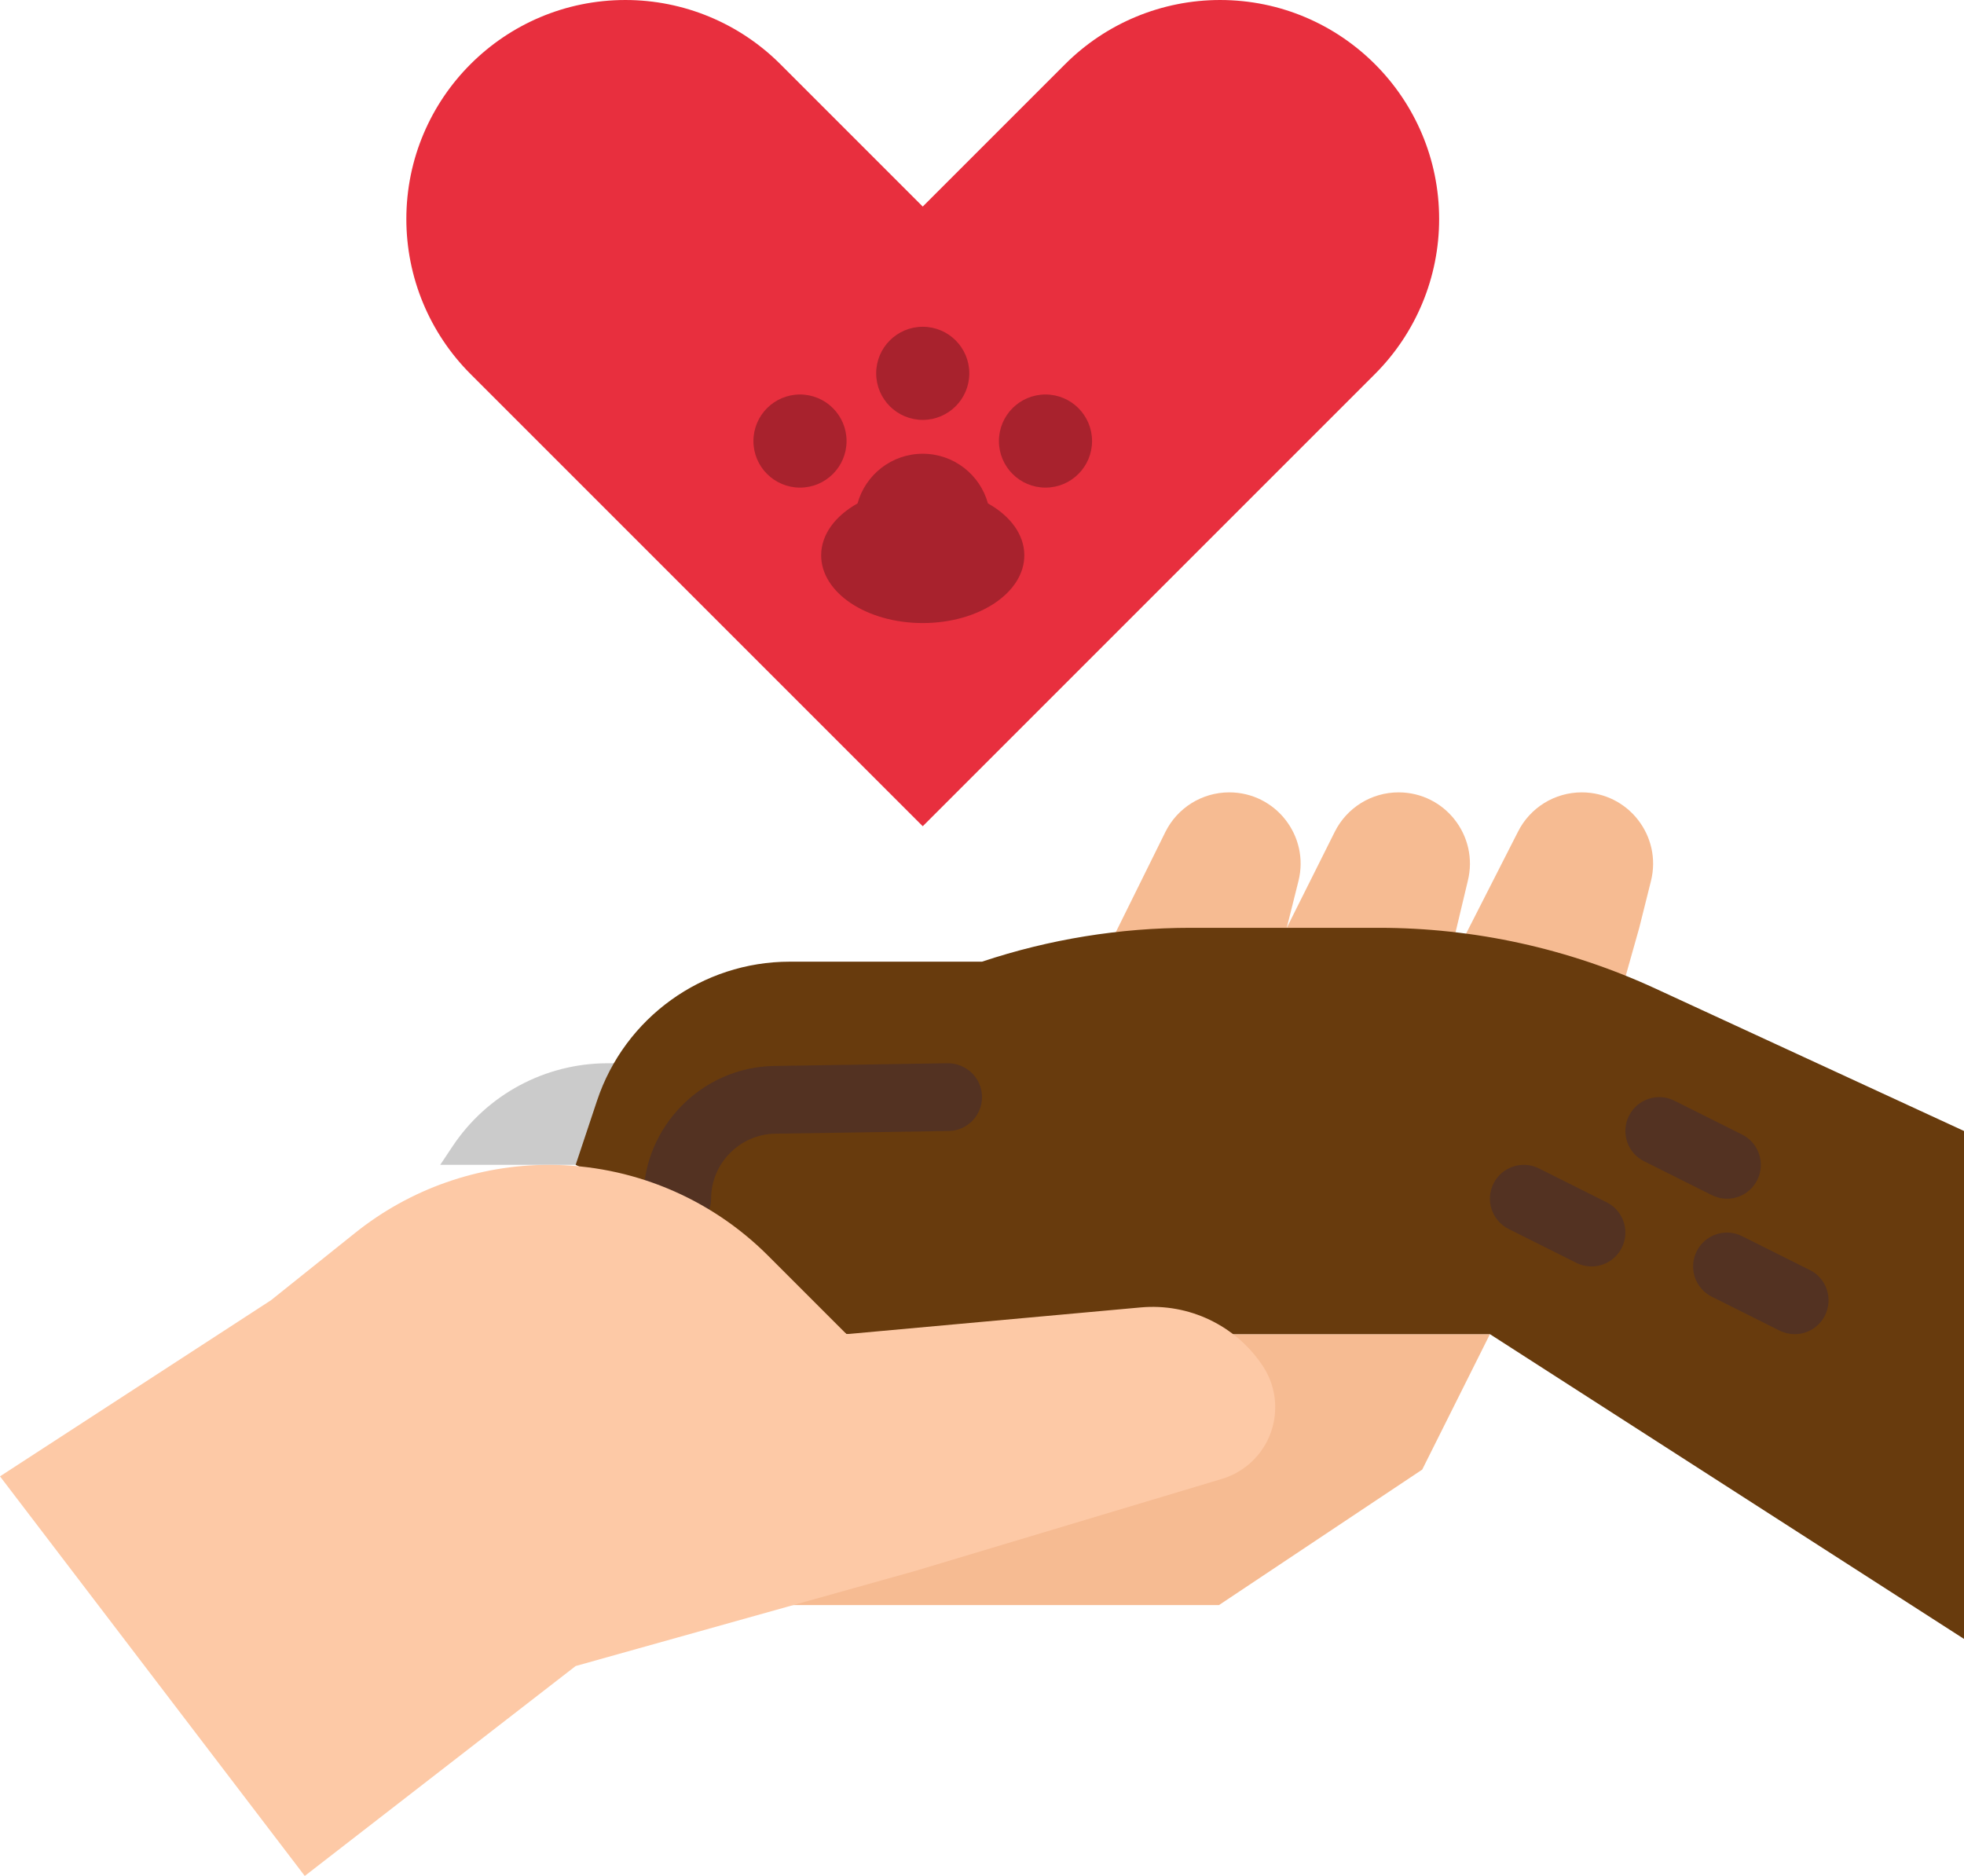 <?xml version="1.0" encoding="UTF-8"?><svg xmlns="http://www.w3.org/2000/svg" xmlns:xlink="http://www.w3.org/1999/xlink" height="443.2" preserveAspectRatio="xMidYMid meet" version="1.0" viewBox="24.0 44.8 464.0 443.2" width="464.0" zoomAndPan="magnify"><g><g id="change1_1"><path d="M 411.277 264 L 400 304 L 367.172 271.645 L 382.617 241.316 C 385.473 235.605 391.309 232 397.691 232 C 408.656 232 416.699 242.305 414.043 252.941 L 411.277 264" fill="#f6bb92"/></g><g id="change1_2"><path d="M 328 264 L 285.082 270.145 L 299.344 241.316 C 302.195 235.605 308.031 232 314.414 232 C 325.379 232 333.426 242.305 330.766 252.941 L 328 264" fill="#f6bb92"/></g><g id="change1_3"><path d="M 367.172 268 L 328 264 L 339.344 241.316 C 342.195 235.605 348.031 232 354.414 232 C 365.379 232 373.426 242.305 370.766 252.941 L 367.172 268" fill="#f6bb92"/></g><g id="change1_4"><path d="M 200 424 L 312 424 L 360 392 L 376 360 L 312 360 L 200 424" fill="#f6bb92"/></g><g id="change2_1"><path d="M 176 296 L 167.547 296 C 152.836 296 139.098 303.352 130.938 315.594 L 128 320 L 176 320 L 176 296" fill="#cbcbcb"/></g><g id="change3_1"><path d="M 160 320 L 165.059 304.82 C 171.594 285.223 189.938 272 210.598 272 L 256 272 C 271.895 266.699 288.543 264 305.297 264 L 349.762 264 C 372.316 264 394.605 268.895 415.09 278.348 L 488 312 L 488 432 L 376 360 L 224 360 L 176 328 L 160 320" fill="#683b0d"/></g><g id="change4_1"><path d="M 184 336 C 179.582 336 176 332.418 176 328 C 176 310.977 189.848 296.906 206.871 296.641 L 247.875 296 C 252.301 295.969 255.93 299.457 256 303.875 C 256.066 308.293 252.543 311.93 248.125 312 L 207.121 312.641 C 198.785 312.77 192 319.66 192 328 C 192 332.418 188.418 336 184 336" fill="#533222"/></g><g id="change5_1"><path d="M 348.84 133.16 L 242 240 L 135.16 133.16 C 125.453 123.453 120 110.289 120 96.559 C 120 67.973 143.176 44.801 171.762 44.801 C 185.488 44.801 198.652 50.254 208.359 59.961 L 242 93.602 L 275.641 59.961 C 285.348 50.254 298.512 44.801 312.238 44.801 C 340.824 44.801 364 67.973 364 96.559 C 364 110.289 358.547 123.453 348.84 133.16" fill="#e82f3e"/></g><g id="change6_1"><path d="M 231 133 C 231 126.926 235.926 122 242 122 C 248.074 122 253 126.926 253 133 C 253 139.074 248.074 144 242 144 C 235.926 144 231 139.074 231 133" fill="#a8222d"/></g><g id="change6_2"><path d="M 202 149 C 202 142.926 206.926 138 213 138 C 219.074 138 224 142.926 224 149 C 224 155.074 219.074 160 213 160 C 206.926 160 202 155.074 202 149" fill="#a8222d"/></g><g id="change6_3"><path d="M 260 149 C 260 142.926 264.926 138 271 138 C 277.074 138 282 142.926 282 149 C 282 155.074 277.074 160 271 160 C 264.926 160 260 155.074 260 149" fill="#a8222d"/></g><g id="change6_4"><path d="M 257.406 163.734 C 255.539 156.973 249.355 152 242 152 C 234.645 152 228.461 156.973 226.594 163.734 C 221.34 166.672 218 171.074 218 176 C 218 184.836 228.746 192 242 192 C 255.254 192 266 184.836 266 176 C 266 171.074 262.66 166.672 257.406 163.734" fill="#a8222d"/></g><g id="change4_2"><path d="M 399.992 344.004 C 398.793 344.004 397.57 343.73 396.422 343.156 L 380.422 335.156 C 376.469 333.18 374.867 328.375 376.844 324.422 C 378.82 320.469 383.625 318.867 387.578 320.844 L 403.578 328.844 C 407.531 330.82 409.133 335.625 407.156 339.578 C 405.754 342.383 402.93 344.004 399.992 344.004" fill="#533222"/></g><g id="change4_3"><path d="M 431.992 328.004 C 430.793 328.004 429.57 327.73 428.422 327.156 L 412.422 319.156 C 408.469 317.18 406.867 312.375 408.844 308.422 C 410.82 304.473 415.625 302.867 419.578 304.844 L 435.578 312.844 C 439.531 314.82 441.133 319.625 439.156 323.578 C 437.754 326.383 434.93 328.004 431.992 328.004" fill="#533222"/></g><g id="change4_4"><path d="M 447.992 360.004 C 446.793 360.004 445.57 359.73 444.422 359.156 L 428.422 351.156 C 424.469 349.18 422.867 344.375 424.844 340.422 C 426.82 336.473 431.625 334.871 435.578 336.844 L 451.578 344.844 C 455.531 346.82 457.133 351.625 455.156 355.578 C 453.754 358.383 450.93 360.004 447.992 360.004" fill="#533222"/></g><g id="change7_1"><path d="M 88 352 L 107.949 336.039 C 120.93 325.656 137.055 320 153.68 320 C 173.094 320 191.711 327.711 205.441 341.441 L 224 360 L 293.484 353.684 C 304.895 352.645 315.957 357.938 322.312 367.469 C 325.828 372.742 326.25 379.5 323.414 385.172 C 321.234 389.527 317.355 392.793 312.688 394.195 L 240 416 L 160 438.406 L 96 488 L 24 393.594 L 88 352" fill="#fdc9a6"/></g></g></svg>